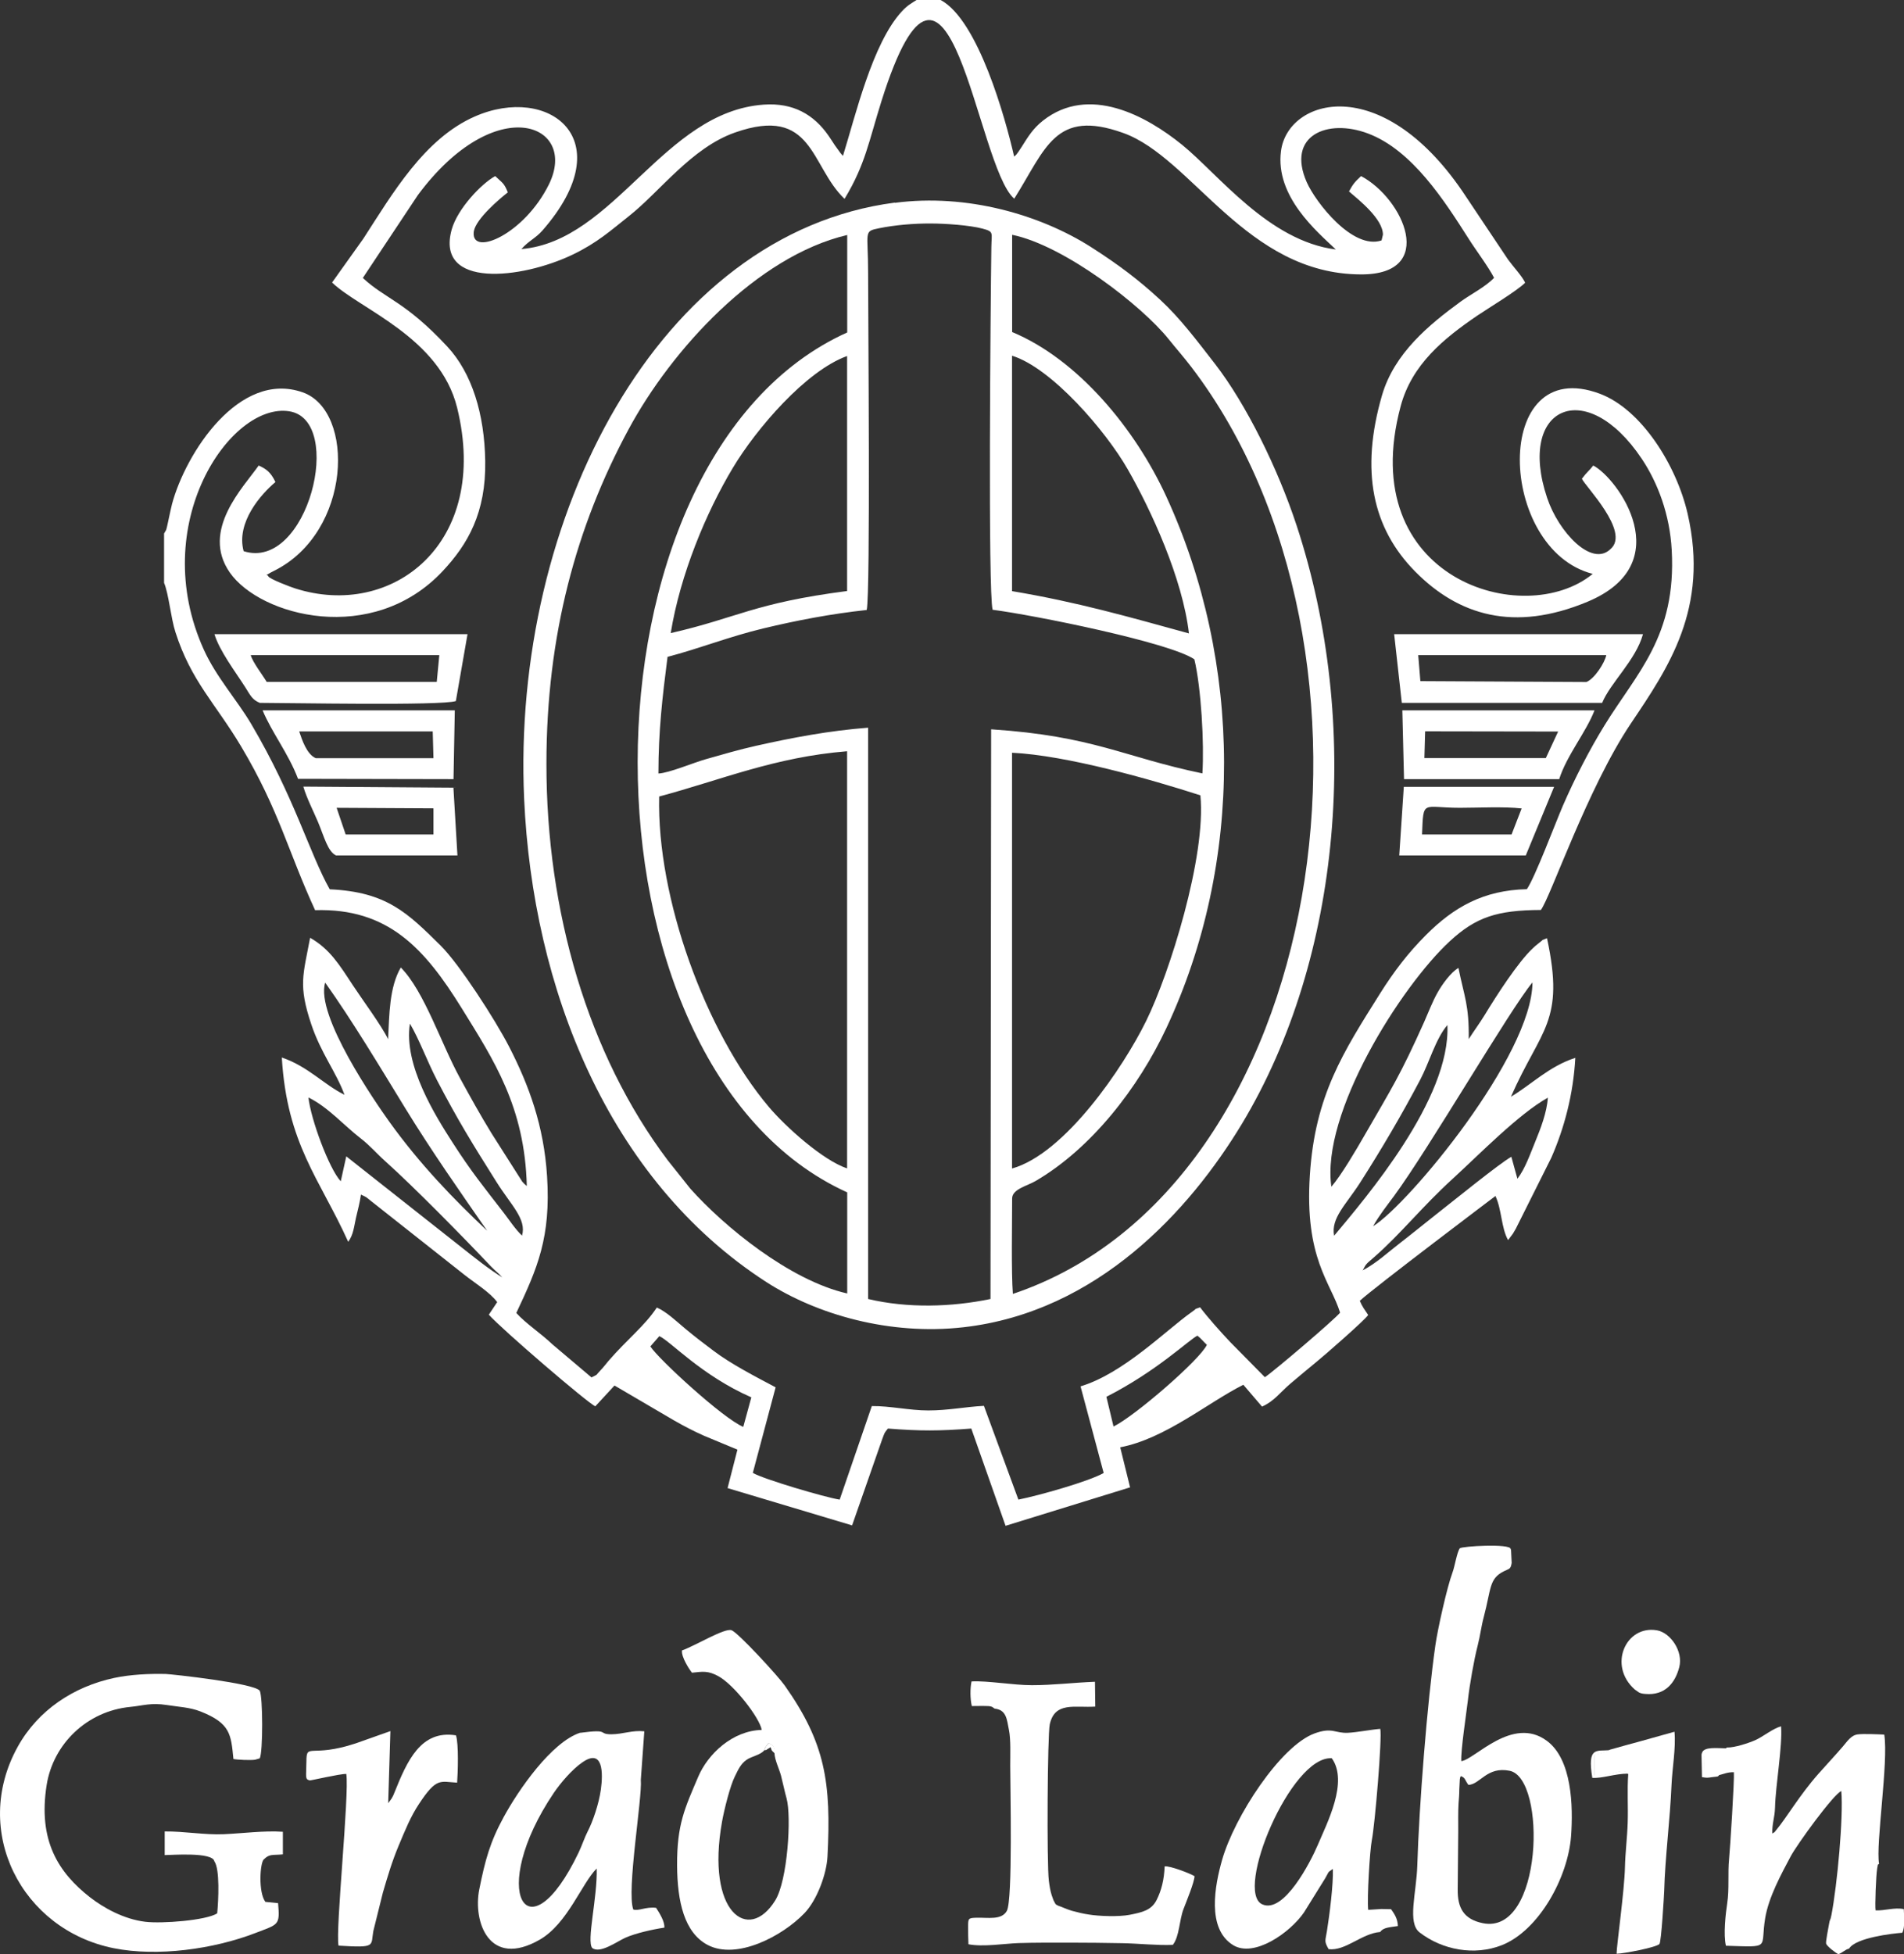 <svg width="115" height="118" viewBox="0 0 115 118" fill="none" xmlns="http://www.w3.org/2000/svg">
<rect x="0" y="0" width="115" height="118" fill="#333333" stroke="none"/>
<g clip-path="url(#clip0_1794_10468)">
<path fill-rule="evenodd" clip-rule="evenodd" d="M15.938 112.275C16.284 111.928 16.463 112.037 17.085 111.973V110.609C15.944 110.532 14.67 110.705 13.517 110.757C12.357 110.808 11.153 110.577 9.948 110.59V112.018C10.32 112.018 12.838 111.818 12.946 112.391C13.286 112.86 13.196 114.739 13.119 115.536C12.46 115.961 9.788 116.167 8.776 116.044C7.482 115.89 6.252 115.202 5.426 114.558C3.549 113.085 2.28 111.162 2.819 107.778C3.216 105.308 5.246 103.327 7.86 103.07C8.654 102.993 9.109 102.806 10.064 102.954C10.794 103.07 11.46 103.089 12.114 103.346C13.92 104.06 13.952 104.729 14.099 106.215C14.343 106.267 15.124 106.299 15.4 106.26L15.688 106.177C15.887 105.804 15.88 102.465 15.688 102.092C15.355 101.635 10.365 101.095 10.019 101.082C9.026 101.056 7.866 101.114 6.899 101.32C4.458 101.841 2.3 103.256 1.07 105.476C-1.755 110.57 1.307 116.527 6.867 117.64C9.506 118.167 12.895 117.698 15.419 116.726C16.835 116.18 16.912 116.276 16.796 114.919L16.028 114.842C15.592 114.256 15.701 112.481 15.938 112.268" fill="white"/>
<path fill-rule="evenodd" clip-rule="evenodd" d="M88.261 106.338C88.223 105.694 88.569 103.449 88.659 102.671C88.761 101.745 89.03 100.214 89.254 99.352C89.402 98.779 89.472 98.175 89.62 97.634C90.068 95.943 89.933 95.332 90.817 94.888C91.163 94.707 91.24 94.778 91.304 94.373L91.266 93.595C91.266 93.595 91.247 93.562 91.24 93.524C91.208 93.202 88.3 93.363 88.172 93.492C87.999 93.723 87.864 94.598 87.73 94.952C87.397 95.84 86.827 98.413 86.698 99.333C86.199 102.825 85.712 109.046 85.603 112.661C85.552 114.301 84.988 116.109 85.744 116.688C87.128 117.756 89.062 118.103 90.702 117.46C92.957 116.572 94.712 113.349 94.892 110.86C95.02 109.059 94.949 106.235 93.425 105.115C91.343 103.578 89.056 106.267 88.261 106.344M88.242 107.251C88.518 107.354 88.466 107.483 88.691 107.779C89.402 107.753 89.805 106.646 91.189 106.929C93.425 107.393 93.194 116.874 89.556 116.128C88.403 115.89 88.031 115.202 88.044 114.095C88.05 112.925 88.069 111.754 88.076 110.583C88.076 110.036 88.063 109.419 88.095 108.885C88.114 108.615 88.14 108.39 88.14 108.062L88.172 107.444C88.223 107.225 88.172 107.354 88.242 107.245" fill="white"/>
<path fill-rule="evenodd" clip-rule="evenodd" d="M41.19 99.68C41.158 100.072 41.62 100.786 41.793 101.005C42.452 100.934 42.766 100.876 43.381 101.211C44.336 101.725 45.892 103.745 46.008 104.459C44.252 104.504 42.766 105.894 42.17 107.29C41.37 109.181 40.883 110.139 40.896 112.648C40.909 114.829 41.331 116.694 42.734 117.44C44.496 118.373 47.263 116.906 48.583 115.53C49.364 114.719 49.928 113.137 49.979 112.108C50.21 107.65 49.858 105.263 47.391 101.77C46.988 101.198 44.573 98.573 44.182 98.438C43.759 98.297 42.055 99.345 41.178 99.667M46.155 105.694C46.27 105.431 46.142 105.656 46.296 105.418C46.36 105.308 46.379 105.315 46.424 105.263C46.725 105.386 46.77 105.514 46.776 105.862C46.802 106.305 47.058 106.794 47.174 107.225C47.282 107.643 47.398 108.203 47.507 108.589C47.814 109.689 47.571 113.561 46.821 114.758C45.207 117.357 42.625 115.498 43.612 109.991C43.74 109.277 44.099 107.83 44.387 107.264C44.586 106.865 44.727 106.518 45.098 106.26C45.393 106.055 45.95 105.965 46.155 105.694Z" fill="white"/>
<path fill-rule="evenodd" clip-rule="evenodd" d="M104.296 105.521C104.014 105.842 103.424 105.701 103.027 105.772C102.854 106.035 102.912 106.17 102.912 106.531C102.912 106.775 102.912 107.019 102.931 107.296L103.809 107.193C104.142 107.116 104.328 107.007 104.725 107.013C104.763 107.45 104.494 111.677 104.436 112.243C104.347 113.13 104.456 114.063 104.321 114.938C104.225 115.562 104.084 116.823 104.244 117.492C107.018 117.575 106.307 117.678 106.614 115.832C106.826 114.546 107.595 113.15 108.152 112.101C108.536 111.374 110.753 108.325 111.214 108.152C111.348 109.74 110.964 113.832 110.618 115.633C110.541 116.032 110.529 115.826 110.471 116.186C110.426 116.456 110.259 117.267 110.298 117.37C110.356 117.53 110.894 117.949 111.041 118C111.304 117.903 111.438 117.723 111.682 117.665C112.085 117.003 114.302 116.752 114.897 116.707C115.07 116.366 115.006 115.736 114.987 115.279C114.423 115.163 113.847 115.382 113.283 115.356C113.238 115.105 113.309 113.227 113.379 112.828C113.45 112.41 113.411 112.667 113.494 112.539C113.283 111.374 114.071 106.389 113.808 104.742C113.418 104.723 112.566 104.684 112.207 104.729C111.797 104.781 111.566 105.16 111.316 105.45C110.836 106.01 110.279 106.601 109.83 107.11C108.684 108.409 107.902 109.766 107.287 110.5C107.05 110.789 107.287 110.538 107.044 110.718C107.031 110.075 107.191 109.779 107.21 109.142C107.242 107.804 107.671 105.398 107.575 104.241C107.063 104.382 106.506 104.858 106.019 105.077C105.641 105.244 104.763 105.54 104.302 105.521" fill="white"/>
<path fill-rule="evenodd" clip-rule="evenodd" d="M83.367 116.656C83.547 116.385 83.937 116.379 84.431 116.302C84.411 115.852 84.239 115.601 84.021 115.285L83.438 115.273L82.637 115.324C82.56 114.604 82.74 111.709 82.855 111.13C83.041 110.217 83.489 104.929 83.367 104.395C82.848 104.434 81.964 104.607 81.413 104.633C80.626 104.672 80.472 104.279 79.396 104.672C77.339 105.424 74.553 109.702 73.81 112.32C73.387 113.812 72.855 116.469 74.489 117.46C75.744 118.219 77.903 116.726 78.761 115.478L80.036 113.426C80.273 113.034 80.145 113.085 80.504 112.854C80.536 113.8 80.305 115.607 80.145 116.611C80.049 117.209 79.966 117.202 80.248 117.698C81.272 117.82 82.246 116.746 83.361 116.662M80.44 106.17C81.452 107.598 80.164 110.056 79.575 111.445C79.171 112.391 77.551 115.588 76.237 114.99C74.553 114.224 77.961 106.016 80.433 106.17" fill="white"/>
<path fill-rule="evenodd" clip-rule="evenodd" d="M35.047 104.627C33.305 105.193 31.306 108.094 30.422 109.721C29.596 111.233 29.301 112.326 28.948 114.089C28.558 116.032 29.538 118.881 32.6 117.125C34.278 116.16 35.137 113.722 36.04 112.828C36.091 114.571 35.412 117.222 35.771 117.627C36.239 117.994 37.276 117.228 37.77 117.009C38.378 116.739 39.39 116.508 40.127 116.398C40.153 116.032 39.845 115.536 39.627 115.202C38.999 115.125 38.59 115.408 38.25 115.305C37.834 114.173 38.801 108.57 38.705 107.476L38.916 104.543C38.186 104.466 37.629 104.717 36.937 104.723C36.053 104.723 36.898 104.389 35.053 104.633M36.29 108.068C36.175 108.911 35.803 110.004 35.495 110.59C35.316 110.931 35.143 111.458 34.951 111.857C31.857 118.322 29.423 114.218 33.446 108.267C33.849 107.669 34.567 106.827 35.188 106.408C36.431 105.559 36.431 107.058 36.29 108.074" fill="white"/>
<path fill-rule="evenodd" clip-rule="evenodd" d="M60.069 103.173C60.799 103.244 60.812 103.835 60.94 104.466C61.055 105.038 61.017 105.939 61.017 106.621C61.017 107.888 61.177 114.726 60.812 115.388C60.492 115.961 59.665 115.781 58.986 115.8C58.474 115.813 58.474 115.845 58.474 116.34C58.474 116.681 58.474 117.061 58.493 117.402C59.37 117.575 60.658 117.363 61.504 117.331C62.535 117.299 63.618 117.305 64.649 117.305C65.693 117.305 66.744 117.318 67.788 117.337C68.813 117.357 69.87 117.479 70.837 117.44C71.241 116.926 71.222 115.954 71.484 115.273C71.663 114.803 72.131 113.677 72.15 113.291C71.881 113.124 70.658 112.654 70.344 112.699C70.312 113.497 70.152 114.147 69.857 114.732C69.543 115.356 68.973 115.478 68.217 115.626C67.583 115.749 66.385 115.71 65.764 115.607C65.373 115.549 65.11 115.478 64.745 115.382C64.534 115.33 64.002 115.092 63.944 115.086C63.778 114.99 63.791 115.073 63.63 114.745C63.63 114.745 63.522 114.449 63.522 114.443C63.432 114.166 63.387 113.851 63.349 113.561C63.221 112.545 63.265 104.736 63.406 104.118C63.714 102.729 64.931 103.134 66.154 103.051L66.135 101.552C64.803 101.603 63.618 101.758 62.324 101.758C61.19 101.758 59.614 101.475 58.679 101.532C58.589 101.957 58.595 102.6 58.698 103.018C58.922 103.018 59.14 103.012 59.358 103.012C59.909 103.012 59.896 103.044 60.081 103.179" fill="white"/>
<path fill-rule="evenodd" clip-rule="evenodd" d="M21.492 105.27C18.782 106.164 18.513 105.212 18.507 106.344C18.5 107.315 18.404 107.431 18.706 107.508C18.77 107.521 20.506 107.11 20.916 107.116C21.108 108.332 20.249 116.585 20.448 117.485C22.754 117.627 22.383 117.511 22.549 116.604L23.126 114.282C23.427 113.259 23.67 112.429 24.074 111.458C24.477 110.5 24.804 109.683 25.31 108.924C26.373 107.315 26.572 107.586 27.61 107.644C27.655 107.039 27.712 105.296 27.539 104.787C25.419 104.447 24.593 106.325 23.824 108.242C23.734 108.46 23.753 108.428 23.651 108.602L23.446 108.885L23.58 104.53L21.492 105.27Z" fill="white"/>
<path fill-rule="evenodd" clip-rule="evenodd" d="M97.23 105.656C97.23 105.656 97.179 105.694 97.159 105.707C97.14 105.72 97.115 105.739 97.089 105.752L96.301 105.965V107.232C96.564 107.258 96.98 107.168 97.3 107.11C97.704 107.032 98.108 106.801 98.344 107.135C98.274 108.094 98.344 109.078 98.312 110.043C98.287 110.911 98.165 111.883 98.146 112.738C98.12 114.128 97.64 117.505 97.64 117.974C98.031 117.974 100.004 117.601 100.228 117.389C100.343 117.26 100.51 114.404 100.516 114.179C100.567 112.191 100.875 109.824 100.958 107.791C101.003 106.756 101.227 105.579 101.138 104.569L99.113 105.135C98.947 105.173 97.224 105.656 97.224 105.656" fill="white"/>
<path fill-rule="evenodd" clip-rule="evenodd" d="M101.426 100.67C101.676 99.718 100.894 98.586 100.08 98.445C98.191 98.117 97.102 100.58 98.742 102.021L98.998 102.201C99.126 102.259 99.209 102.272 99.363 102.285C100.587 102.401 101.189 101.59 101.426 100.67Z" fill="white"/>
<path fill-rule="evenodd" clip-rule="evenodd" d="M98.344 107.103C98.107 106.788 97.704 107.007 97.307 107.084C96.993 107.142 96.576 107.225 96.314 107.2V105.984L97.095 105.778C97.121 105.765 97.147 105.746 97.166 105.733C97.185 105.72 97.211 105.701 97.23 105.682C96.416 105.752 95.865 105.45 96.173 107.354C96.788 107.393 97.525 107.103 98.338 107.097" fill="white"/>
<path fill-rule="evenodd" clip-rule="evenodd" d="M103.886 107.039L102.957 107.251C102.944 106.987 102.944 106.756 102.938 106.524C102.938 106.183 102.88 106.055 103.046 105.804C103.437 105.733 104.007 105.874 104.283 105.572C103.706 105.566 102.912 105.456 102.797 105.849C102.758 105.984 102.784 105.868 102.771 106.003L102.797 107.309C103.104 107.36 103.111 107.354 103.424 107.309C103.809 107.257 103.79 107.322 103.879 107.032" fill="white"/>
<path fill-rule="evenodd" clip-rule="evenodd" d="M46.155 105.707C46.155 105.707 46.232 105.649 46.245 105.675C46.264 105.701 46.309 105.649 46.328 105.636L46.546 105.501C46.623 105.72 46.565 105.669 46.802 105.881C46.796 105.521 46.744 105.386 46.431 105.257C46.386 105.308 46.367 105.308 46.296 105.418C46.136 105.669 46.27 105.431 46.149 105.707" fill="white"/>
<path fill-rule="evenodd" clip-rule="evenodd" d="M51.024 11.984C52.266 9.926 52.471 8.549 53.24 6.105C57.353 -6.96 58.961 10.054 61.26 11.997C63.169 8.967 63.727 6.555 67.839 8.028C72.016 9.52 75.264 16.558 82.208 16.57C86.833 16.583 84.77 11.99 82.208 10.633C81.785 11.019 81.702 11.161 81.478 11.559C82.073 12.074 83.528 13.213 83.528 14.171L83.444 14.518C81.708 15.104 79.466 12.222 78.928 11.006C77.685 8.189 80.158 7.134 82.624 8.06C85.308 9.07 87.256 12.145 88.697 14.403C89.178 15.162 89.876 16.075 90.241 16.776C89.716 17.329 88.832 17.767 88.223 18.211C86.314 19.607 84.213 21.324 83.47 23.878C82.15 28.439 82.893 31.899 85.481 34.517C88.082 37.148 91.433 38.19 95.878 36.338C101.445 34.022 97.691 28.857 96.231 28.11C95.987 28.432 95.859 28.484 95.545 28.908C95.737 29.358 98.479 32.112 97.281 33.147C96.141 34.279 94.129 32.118 93.444 30.06C91.599 24.56 95.789 22.669 99.158 27.699C100.132 29.153 100.856 31.076 100.971 33.224C101.259 38.428 98.851 40.641 96.903 43.813C96.013 45.26 95.129 46.965 94.392 48.663C93.937 49.718 92.714 52.979 92.221 53.693C89.607 53.751 87.807 54.774 86.116 56.472C85.039 57.553 84.194 58.659 83.355 59.991C81.138 63.522 79.421 66.14 79.114 70.965C78.787 75.989 80.382 77.442 80.94 79.263C80.613 79.674 76.968 82.781 76.398 83.161L74.316 81.051C73.726 80.427 72.971 79.584 72.484 78.941C71.965 79.147 72.484 78.87 71.946 79.25C70.427 80.324 67.852 82.936 65.264 83.714L66.661 88.944C65.777 89.452 62.74 90.308 61.51 90.552L59.428 84.891C58.294 84.949 57.276 85.168 56.065 85.168C54.925 85.168 53.753 84.891 52.657 84.904L50.716 90.552C49.871 90.43 46.046 89.298 45.47 88.937L46.847 83.772C45.611 83.116 44.137 82.357 43.087 81.559C42.453 81.077 42.023 80.761 41.37 80.215C40.889 79.816 40.255 79.205 39.672 78.954C38.942 80.06 37.872 80.884 36.764 82.164C36.572 82.389 36.476 82.531 36.271 82.743C35.912 83.122 36.175 82.942 35.726 83.174L33.369 81.18C32.677 80.517 31.755 79.919 31.184 79.282C32.459 76.58 33.279 74.721 33.042 71.022C32.85 67.993 31.959 65.561 30.762 63.226C29.916 61.573 27.732 58.202 26.617 57.102C24.625 55.134 23.363 53.854 19.916 53.7C18.693 51.532 17.79 48.155 15.176 43.722C14.298 42.237 13.068 40.899 12.312 39.233C8.879 31.661 13.92 24.27 17.476 24.836C20.858 25.377 18.577 34.517 14.715 33.282C14.247 31.539 15.778 29.828 16.636 29.108C16.355 28.509 16.06 28.303 15.624 28.11C14.721 29.404 12.101 32.022 13.882 34.575C15.72 37.206 22.498 39.02 26.745 34.479C28.25 32.871 29.359 30.967 29.307 27.834C29.263 25.004 28.507 22.527 27.014 20.925C24.465 18.185 23.286 18.063 21.915 16.783L25.24 11.778C29.935 5.461 34.951 7.475 33.157 11.128C31.671 14.145 28.526 15.483 28.609 14.062C28.609 14.03 28.616 13.985 28.622 13.952C28.763 13.206 30.172 12.003 30.672 11.617C30.441 11.038 30.352 11.058 29.91 10.633C29.077 11.09 27.636 12.601 27.283 13.856C26.284 17.439 31.492 16.866 34.605 15.367C36.085 14.653 36.886 13.92 37.968 13.065C39.858 11.579 41.754 8.928 44.394 8.002C49.134 6.336 48.935 10.035 51.005 12.003M82.932 74.046C83.316 73.364 83.739 72.843 84.194 72.225C86.346 69.299 91.195 60.956 92.56 59.322C92.541 63.728 85.091 72.708 82.932 74.046ZM24.477 66.918C26.072 69.517 27.796 71.975 29.423 74.316C27.418 72.431 25.342 70.283 23.516 67.736C22.703 66.603 19.032 61.309 19.641 59.334C21.255 61.599 22.946 64.416 24.477 66.918ZM26.367 65.175C27.661 67.658 28.539 69.073 29.986 71.37C30.87 72.779 31.819 73.615 31.53 74.612C31.133 74.239 30.755 73.66 30.422 73.229C29.186 71.627 28.468 70.759 27.322 68.971C26.322 67.414 24.362 64.32 24.759 61.811C25.304 62.724 25.829 64.14 26.367 65.169M80.581 74.618C80.369 73.557 81.311 72.727 82.157 71.402C83.463 69.356 84.629 67.375 85.776 65.207C86.327 64.165 86.705 62.737 87.422 61.895C87.621 66.372 82.477 72.341 80.581 74.618ZM20.916 69.82L20.582 71.331C19.878 70.579 18.77 67.581 18.629 66.269C19.82 66.854 20.762 67.948 21.768 68.726C22.37 69.189 22.722 69.633 23.279 70.128C25.003 71.672 28.013 74.734 29.653 76.471C29.91 76.741 30.108 76.87 30.339 77.133C29.538 76.645 28.673 75.95 27.885 75.326L20.916 69.826V69.82ZM82.304 76.715C82.528 76.278 82.522 76.329 82.99 75.918C84.649 74.464 85.866 72.888 87.743 71.177C89.37 69.691 91.727 67.266 93.489 66.282C93.431 67.176 93.047 68.16 92.72 68.958C92.425 69.672 92.118 70.572 91.65 71.177L91.285 69.852C90.606 70.219 87.666 72.611 86.788 73.293C85.955 73.949 85.308 74.483 84.565 75.056C83.771 75.667 83.175 76.246 82.298 76.715M39.826 80.684C40.48 80.967 42.356 83.052 45.38 84.377L44.893 86.159C43.708 85.683 39.768 82.067 39.282 81.302L39.82 80.684H39.826ZM55.386 -2.63527e-05H56.815C59.082 1.216 60.722 7.127 61.254 9.456C61.401 9.321 61.35 9.385 61.497 9.186C61.555 9.102 61.638 8.98 61.69 8.896C62.1 8.247 62.388 7.764 62.99 7.288C65.77 5.095 69.236 6.992 71.395 8.742C73.592 10.524 76.622 14.551 80.683 15.065C79.543 13.978 77.013 11.868 77.371 9.121C77.781 5.963 83.374 4.31 88.326 11.546L91.087 15.676C91.4 16.107 91.939 16.68 92.118 17.072C91.606 17.58 89.959 18.564 89.235 19.053C87.205 20.436 85.27 22.006 84.597 24.534C81.798 34.981 92.073 38.049 96.199 34.653C90.433 33.179 90.081 21.324 96.628 23.775C99.139 24.714 101.259 28.091 101.932 31.024C103.245 36.743 100.76 40.326 98.492 43.703C95.885 47.589 93.636 54.214 93.066 54.947C90.408 54.96 89.139 55.385 87.57 56.832C84.591 59.585 79.774 67.234 80.414 71.659C81.01 70.971 81.92 69.421 82.419 68.552C84.091 65.651 84.565 64.95 86.013 61.721C86.282 61.116 86.513 60.492 86.833 59.926C87.096 59.457 87.621 58.717 88.089 58.447C88.435 60.171 88.736 60.672 88.71 62.744C89.011 62.268 89.376 61.779 89.69 61.264C90.369 60.145 91.676 58.106 92.579 57.263C92.675 57.173 92.797 57.057 92.906 56.98C93.386 56.614 92.97 56.858 93.438 56.652C94.533 61.727 93.073 62.1 91.26 66.224C92.509 65.484 93.546 64.397 95.148 63.876C95.026 66.089 94.482 68.115 93.7 69.903L91.554 74.194C91.554 74.194 91.388 74.483 91.381 74.49L91.087 74.882C90.67 74.142 90.709 73.042 90.324 72.219C90.324 72.219 82.868 77.847 82.131 78.549C82.278 78.903 82.432 79.096 82.637 79.404C82.426 79.726 79.947 81.887 79.53 82.222C78.992 82.659 78.448 83.122 77.942 83.547C77.32 84.074 76.968 84.608 76.225 84.936L75.097 83.618C72.958 84.692 70.37 86.879 67.66 87.394L68.256 89.812L60.735 92.134L58.666 86.261C56.763 86.409 55.578 86.416 53.631 86.261C53.388 86.564 53.452 86.474 53.291 86.885L51.466 92.109L43.945 89.857L44.541 87.535L42.529 86.699C41.863 86.403 41.325 86.12 40.704 85.766L37.116 83.663L35.957 84.917C35.534 84.756 30.275 80.24 29.525 79.385L30.031 78.626C29.57 78.015 28.718 77.507 28.052 76.979L22.408 72.521C22.049 72.238 22.197 72.322 21.8 72.135C21.736 72.605 21.608 73.075 21.499 73.544C21.383 74.065 21.345 74.567 21.031 74.985C19.32 71.19 17.335 69.106 17.021 63.857C18.603 64.391 19.545 65.484 20.807 66.108C20.301 64.725 19.391 63.612 18.802 61.856C18.007 59.489 18.308 58.878 18.731 56.626C19.929 57.315 20.493 58.247 21.313 59.495C21.87 60.344 23.055 61.94 23.44 62.75C23.516 61.284 23.51 59.617 24.208 58.421C25.637 59.868 26.636 63.014 27.789 65.111C28.423 66.269 29 67.311 29.685 68.43L31.543 71.351C31.71 71.537 31.646 71.466 31.819 71.614C31.697 66.835 29.826 64.017 27.885 60.878C25.65 57.27 23.44 54.825 19.032 54.96C17.412 51.455 16.854 48.914 14.567 45.08C13.017 42.475 11.544 41.137 10.596 38.171C10.32 37.322 10.192 35.862 9.91 35.193V32.215C10.077 31.893 10 32.215 10.198 31.295C10.269 30.98 10.314 30.729 10.391 30.433C11.211 27.371 14.446 22.34 18.283 23.691C21.454 24.804 21.262 32.137 16.547 34.472C16.502 34.492 16.367 34.562 16.323 34.588C16.291 34.608 16.239 34.633 16.214 34.653C16.188 34.665 16.137 34.691 16.098 34.717C16.13 34.743 16.182 34.736 16.201 34.794C16.252 34.955 17.584 35.457 17.815 35.527C23.683 37.412 29.628 32.819 27.61 24.618C26.559 20.359 21.703 18.655 20.057 17.059L21.947 14.409C23.709 11.688 25.624 8.375 28.673 7.037C33.125 5.075 37.603 8.382 32.767 13.914C32.35 14.39 31.934 14.538 31.492 15.039C37.129 14.563 40.069 6.735 46.142 6.317C47.91 6.195 49.16 6.915 50.056 8.214C50.236 8.478 50.268 8.536 50.422 8.768L50.755 9.231C50.755 9.231 50.819 9.302 50.831 9.321C50.851 9.34 50.883 9.385 50.915 9.411C51.677 6.96 52.689 2.624 54.464 0.695C54.81 0.315 55.034 0.212 55.399 -0.026M66.827 84.344C69.902 82.775 71.785 80.922 72.323 80.652C72.573 80.852 72.663 80.993 72.894 81.205C72.49 82.093 68.557 85.502 67.256 86.139L66.827 84.351V84.344Z" fill="white"/>
<path fill-rule="evenodd" clip-rule="evenodd" d="M54.047 12.235C39.762 14.1 30.89 31.269 31.658 48.251C32.171 59.618 36.7 71.228 46.289 77.417C49.339 79.379 53.74 80.652 58.198 80.144C66.283 79.224 71.856 73.088 75.001 67.877C81.068 57.81 82.233 43.645 78.319 31.745C77.186 28.297 75.257 24.386 73.38 21.967C72.246 20.507 71.273 19.208 70.062 18.089C68.787 16.911 67.557 15.979 65.885 14.911C62.823 12.968 58.403 11.675 54.047 12.248M51.171 78.105C47.692 77.314 43.714 74.046 41.69 71.769L40.332 70.064C35.508 63.664 32.997 55.025 33.004 46.115C33.004 38.351 34.816 31.758 37.962 25.93C40.55 21.125 45.7 15.477 51.171 14.19V20.076C34.323 27.66 34.266 64.346 51.171 72V78.105ZM61.132 14.178C64.284 14.821 68.973 18.462 70.587 20.482C71.055 21.067 71.452 21.504 71.965 22.173C85.007 39.284 80.286 71.711 61.177 78.131C61.075 76.838 61.132 73.834 61.132 72.367C61.132 71.807 62.042 71.608 62.529 71.325C65.917 69.356 68.755 65.69 70.447 62.081C75.136 52.078 75.052 40.005 70.447 29.989C68.57 25.898 65.104 21.697 61.132 20.05V14.184V14.178ZM40.511 38.229C41.088 34.678 42.651 30.941 44.259 28.259C45.668 25.904 48.673 22.392 51.164 21.498V35.688C45.508 36.422 44.586 37.296 40.511 38.229ZM61.126 21.479C63.522 22.218 66.795 26.033 68.108 28.329C69.524 30.793 71.427 34.929 71.811 38.248C68.127 37.239 65.11 36.364 61.126 35.695V21.485V21.479ZM52.35 36.82C52.58 35.81 52.433 19.028 52.433 16.468C52.433 13.965 52.138 13.978 53.08 13.785C54.054 13.586 55.213 13.489 56.225 13.496C57.084 13.496 58.57 13.599 59.339 13.804C60.05 13.991 59.889 14.042 59.877 14.924C59.825 18.668 59.672 35.714 59.953 36.82C62.375 37.129 70.632 38.782 72.138 39.812C72.548 41.51 72.74 44.887 72.624 46.701C67.846 45.71 66.078 44.449 59.864 44.038L59.825 78.439C57.462 78.928 54.829 79.005 52.433 78.439V43.941C50.082 44.121 47.878 44.539 45.662 45.035C44.656 45.26 43.618 45.562 42.645 45.839C41.869 46.058 40.403 46.682 39.768 46.707C39.768 44.141 40.005 42.121 40.319 39.664C42.222 39.168 44.06 38.435 46.104 37.946C48.115 37.464 50.191 37.065 52.35 36.833M61.126 45.453C64.393 45.607 69.524 47.061 72.503 48.026C72.862 51.712 70.639 58.775 69.236 61.631C67.852 64.455 64.322 69.665 61.126 70.559V45.447V45.453ZM39.813 48.097C43.586 47.087 46.789 45.717 51.164 45.363V70.553C49.691 70.058 47.449 68.038 46.437 66.841C42.6 62.294 39.666 54.201 39.813 48.097Z" fill="white"/>
<path fill-rule="evenodd" clip-rule="evenodd" d="M15.701 42.442C17.411 42.442 26.674 42.623 27.533 42.333L28.238 38.293H12.953C13.248 39.29 14.221 40.571 14.804 41.484C15.124 41.986 15.227 42.256 15.707 42.449M16.111 41.182C15.88 40.783 15.265 39.998 15.144 39.561H26.534L26.38 41.175H16.105L16.111 41.182Z" fill="white"/>
<path fill-rule="evenodd" clip-rule="evenodd" d="M84.661 42.443H96.768C97.262 41.233 98.805 39.857 99.235 38.294H84.206L84.668 42.443H84.661ZM85.66 39.561H97.018C96.929 40.011 96.314 40.982 95.82 41.182L85.789 41.13L85.66 39.567V39.561Z" fill="white"/>
<path fill-rule="evenodd" clip-rule="evenodd" d="M84.796 47.048H94.174C94.635 45.601 95.808 44.199 96.307 42.893H84.7L84.802 47.048H84.796ZM86.071 44.16L94.11 44.173L93.367 45.775H86.032L86.077 44.16H86.071Z" fill="white"/>
<path fill-rule="evenodd" clip-rule="evenodd" d="M18.001 47.029L27.392 47.048L27.469 42.893H15.861C16.425 44.25 17.418 45.492 18.001 47.029ZM19.07 45.781C18.526 45.549 18.238 44.662 18.071 44.166H26.136L26.181 45.781H19.07Z" fill="white"/>
<path fill-rule="evenodd" clip-rule="evenodd" d="M84.514 51.654H92.156L93.867 47.511H84.789L84.514 51.654ZM85.891 50.387C85.975 48.238 85.891 48.779 88.178 48.779C89.318 48.779 90.798 48.695 91.906 48.817L91.298 50.387H85.898H85.891Z" fill="white"/>
<path fill-rule="evenodd" clip-rule="evenodd" d="M20.288 51.654H27.629L27.386 47.563L18.321 47.498C18.52 48.187 18.93 48.978 19.212 49.647C19.583 50.541 19.801 51.422 20.294 51.654M26.181 50.387H20.877L20.332 48.779L26.181 48.811V50.387Z" fill="white"/>
</g>
<defs>
<clipPath id="clip0_1794_10468">
<rect width="115" height="118" fill="white"/>
</clipPath>
</defs>
</svg>
